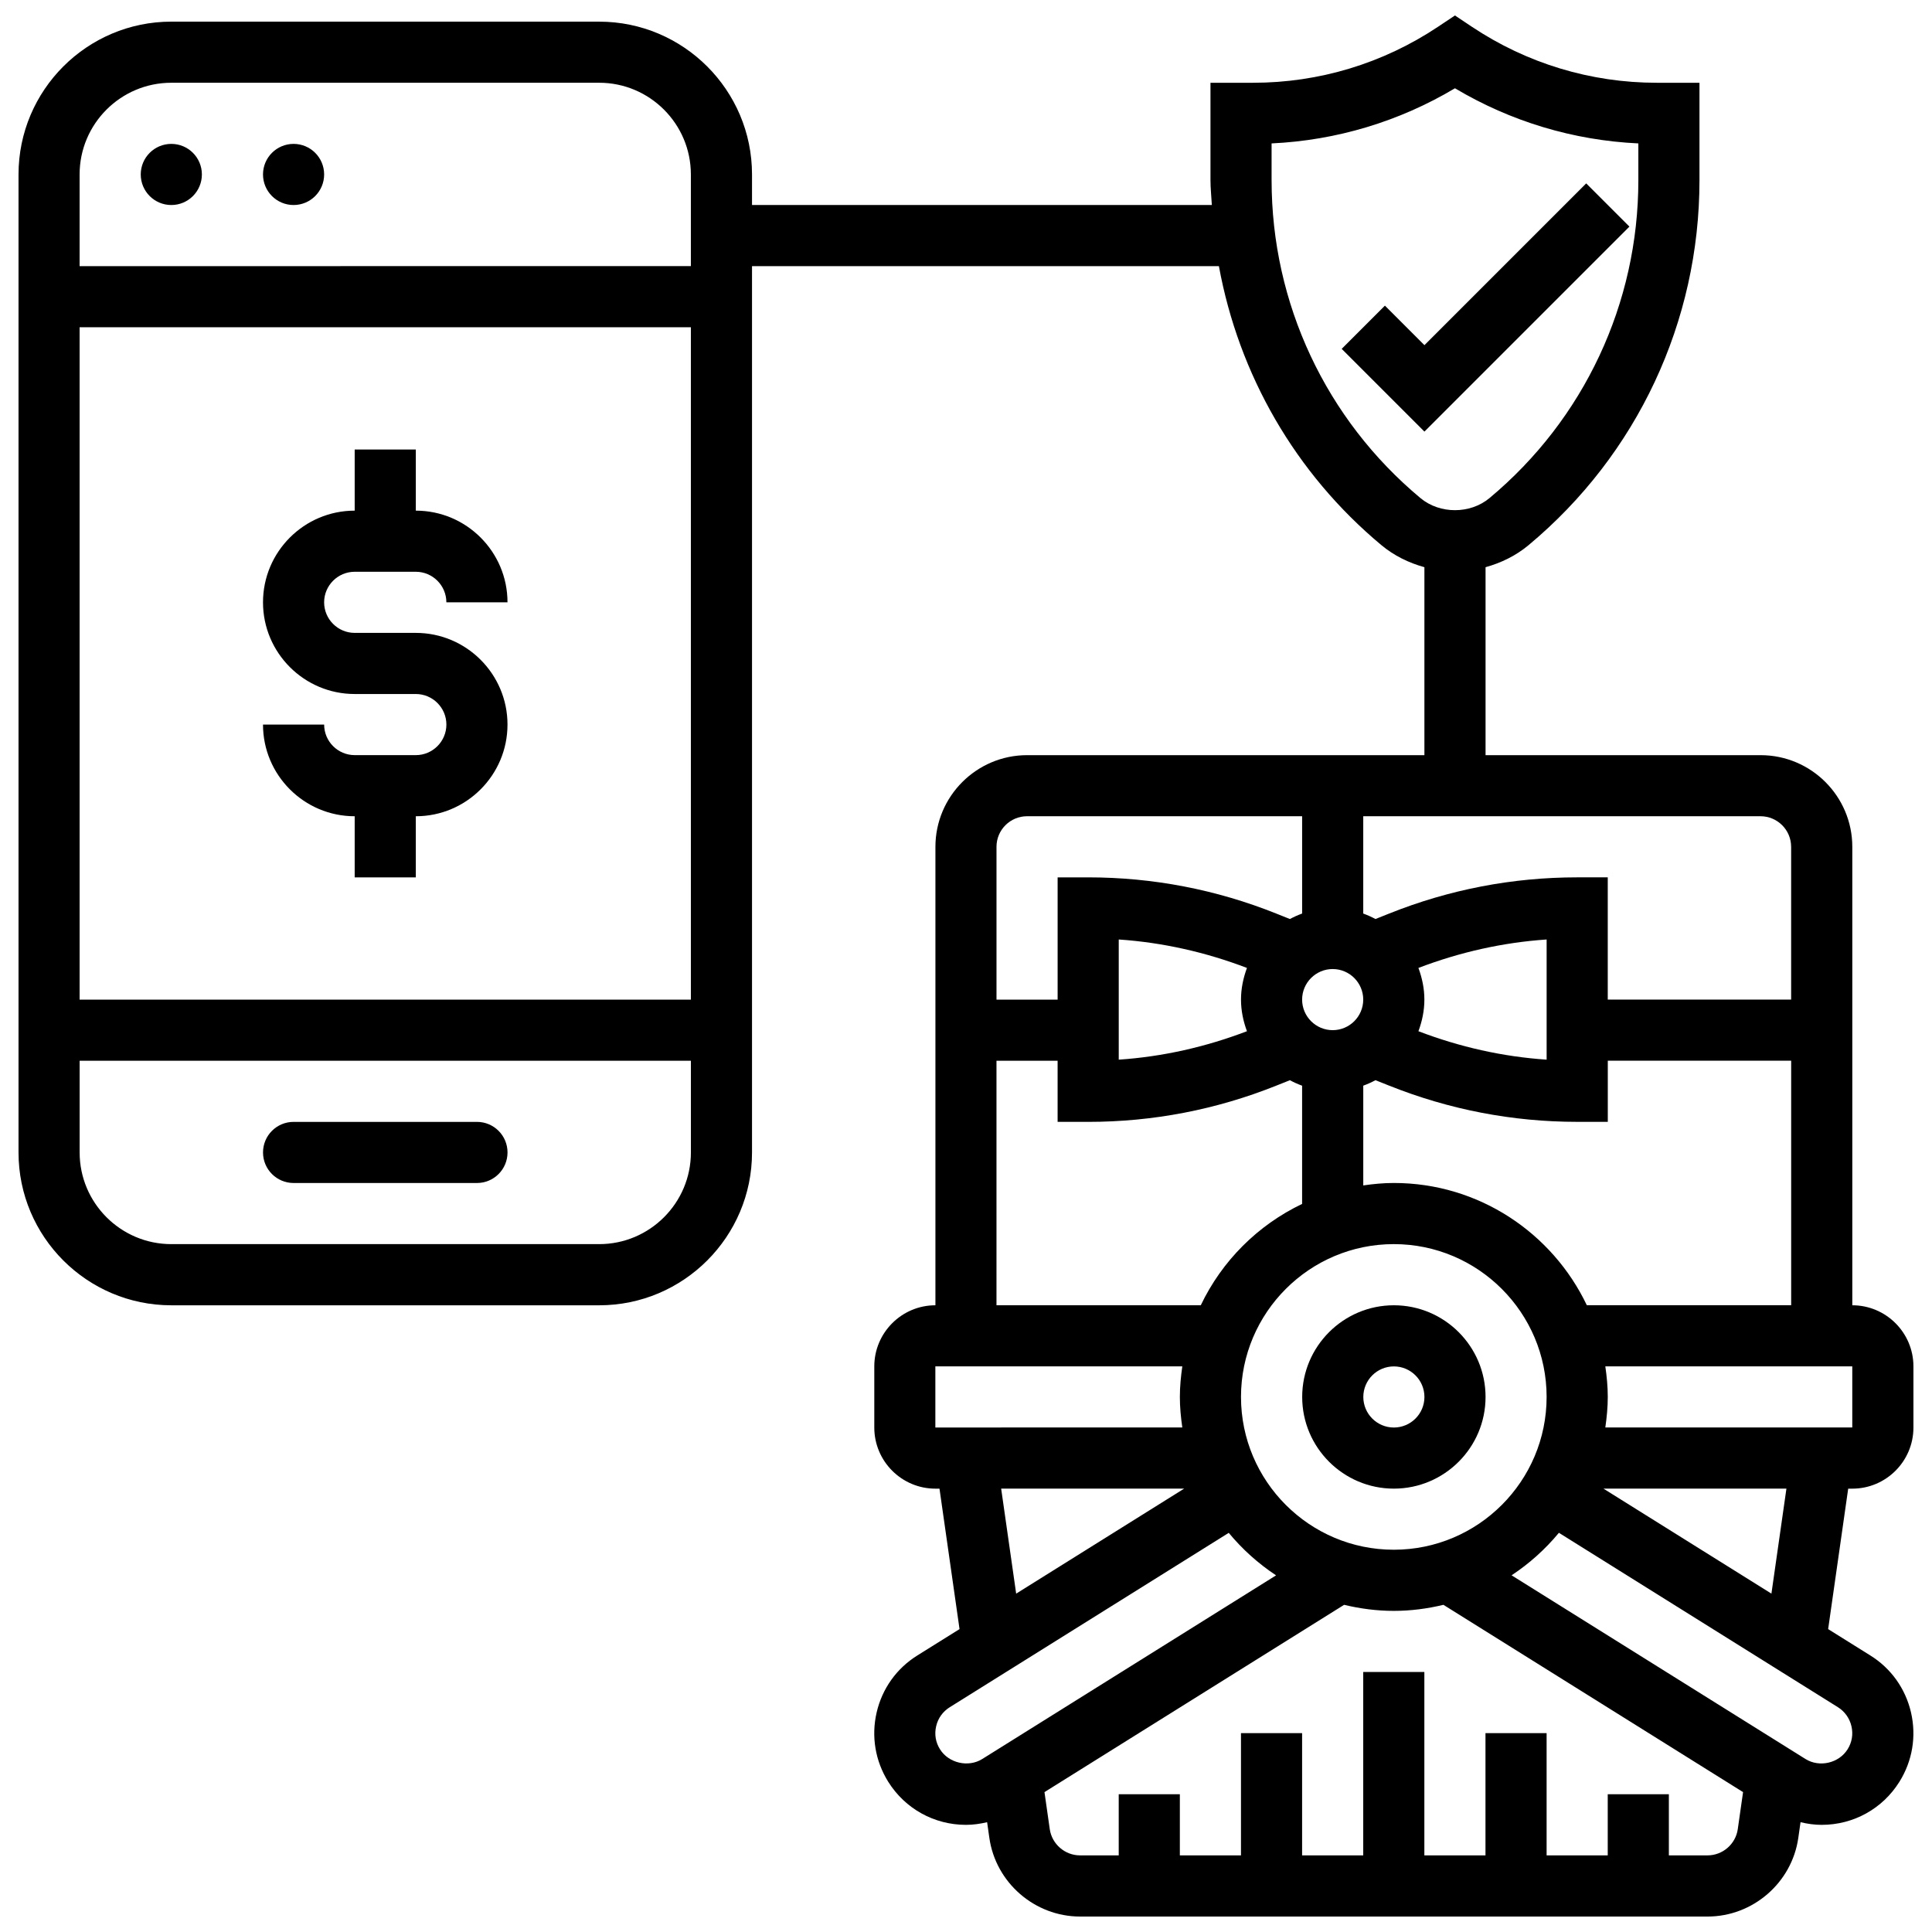 <?xml version="1.0" encoding="UTF-8"?>
<!-- Uploaded to: SVG Find, www.svgrepo.com, Generator: SVG Find Mixer Tools -->
<svg width="800px" height="800px" version="1.1" viewBox="144 144 512 512" xmlns="http://www.w3.org/2000/svg">
 <defs>
  <clipPath id="a">
   <path d="m148.09 148.09h503.81v503.81h-503.81z"/>
  </clipPath>
 </defs>
 <path d="m238 327.92h16.199c4.461 0 8.098 3.637 8.098 8.098 0 4.461-3.637 8.098-8.098 8.098h-16.199c-4.461 0-8.098-3.637-8.098-8.098h-16.203c0 13.398 10.902 24.297 24.297 24.297v16.199h16.199v-16.199c13.398 0 24.297-10.902 24.297-24.297 0-13.398-10.902-24.297-24.297-24.297h-16.199c-4.461 0-8.098-3.637-8.098-8.098s3.637-8.098 8.098-8.098h16.199c4.461 0 8.098 3.637 8.098 8.098h16.199c0-13.398-10.902-24.297-24.297-24.297v-16.199h-16.199v16.199c-13.398 0-24.297 10.902-24.297 24.297s10.902 24.297 24.301 24.297z"/>
 <path d="m270.4 441.31h-48.598c-4.473 0-8.098 3.621-8.098 8.098 0 4.481 3.629 8.098 8.098 8.098h48.598c4.473 0 8.098-3.621 8.098-8.098 0-4.477-3.629-8.098-8.098-8.098z"/>
 <path d="m197.5 190.23c0 4.473-3.625 8.102-8.098 8.102s-8.102-3.629-8.102-8.102c0-4.473 3.629-8.098 8.102-8.098s8.098 3.625 8.098 8.098"/>
 <path d="m229.9 190.23c0 4.473-3.625 8.102-8.098 8.102-4.473 0-8.102-3.629-8.102-8.102 0-4.473 3.629-8.098 8.102-8.098 4.473 0 8.098 3.625 8.098 8.098"/>
 <path d="m564.36 192.6-42.871 42.871-10.473-10.473-11.453 11.453 21.926 21.926 54.324-54.324z"/>
 <g clip-path="url(#a)">
  <path d="m634.88 538.51c8.934 0 16.199-7.266 16.199-16.199v-16.199c0-8.934-7.266-16.199-16.199-16.199v-121.49c0-13.398-10.902-24.297-24.297-24.297h-72.895v-49.812c4.148-1.148 8.066-3.062 11.402-5.848 28.785-23.984 45.289-59.234 45.289-96.695v-25.836h-11.301c-17.504 0-34.449-5.129-49.012-14.84l-4.484-2.996-4.496 2.996c-14.562 9.711-31.508 14.84-49.012 14.84h-11.285v25.836c0 2.203 0.25 4.375 0.363 6.562h-121.86v-8.098c0-22.332-18.168-40.496-40.496-40.496l-113.39-0.004c-22.332 0-40.496 18.168-40.496 40.496v259.19c0 22.332 18.168 40.496 40.496 40.496h113.39c22.332 0 40.496-18.168 40.496-40.496v-234.89h123.73c5.258 28.715 20.207 54.891 43.059 73.934 3.336 2.785 7.258 4.699 11.402 5.848v49.812h-105.29c-13.398 0-24.297 10.902-24.297 24.297v121.49c-8.934 0-16.199 7.266-16.199 16.199v16.199c0 8.934 7.266 16.199 16.199 16.199h1.078l5.312 37.219-11.152 6.965c-5.516 3.426-9.355 8.805-10.82 15.145-1.457 6.324-0.363 12.836 3.07 18.344 4.473 7.152 12.184 11.422 20.613 11.422 1.902 0 3.773-0.273 5.598-0.703l0.59 4.148c1.691 11.891 12.035 20.855 24.047 20.855h166.29c12.012 0 22.355-8.965 24.047-20.855l0.59-4.148c1.832 0.438 3.695 0.703 5.598 0.703 8.441 0 16.141-4.269 20.613-11.422 3.434-5.508 4.527-12.012 3.07-18.344-1.465-6.344-5.305-11.719-10.797-15.129l-11.168-6.981 5.312-37.219zm-445.48-372.58h113.39c13.398 0 24.297 10.902 24.297 24.297v24.297l-161.99 0.004v-24.297c0-13.406 10.902-24.301 24.301-24.301zm137.69 64.797v178.19h-161.99v-178.19zm-24.297 242.98h-113.39c-13.398 0-24.297-10.902-24.297-24.297v-24.297h161.99v24.297c-0.004 13.398-10.906 24.297-24.301 24.297zm178.19-281.95v-9.75c17.195-0.801 33.816-5.801 48.598-14.613 14.781 8.812 31.402 13.809 48.598 14.613v9.75c0 32.641-14.387 63.355-39.461 84.25-5.117 4.262-13.152 4.262-18.273 0-25.074-20.902-39.461-51.609-39.461-84.25zm153.89 330.54h-65.445c0.379-2.656 0.648-5.348 0.648-8.098 0-2.754-0.266-5.441-0.648-8.098l65.445-0.004zm-121.5 32.398c-22.332 0-40.496-18.168-40.496-40.496 0-22.332 18.168-40.496 40.496-40.496 22.332 0 40.496 18.168 40.496 40.496 0.004 22.332-18.164 40.496-40.496 40.496zm-16.199-153.89c4.461 0 8.098 3.637 8.098 8.098 0 4.473-3.637 8.098-8.098 8.098s-8.098-3.629-8.098-8.098 3.637-8.098 8.098-8.098zm22.723-0.293c10.949-4.18 22.34-6.746 33.977-7.539v31.848c-11.648-0.785-23.027-3.352-33.977-7.539 0.973-2.625 1.578-5.426 1.578-8.383 0-2.957-0.609-5.762-1.578-8.387zm-45.441 16.77c-10.949 4.18-22.332 6.754-33.977 7.539v-31.848c11.648 0.793 23.027 3.359 33.977 7.539-0.969 2.633-1.578 5.43-1.578 8.395 0 2.953 0.609 5.758 1.578 8.375zm90.07 72.617c-9.121-19.125-28.59-32.398-51.148-32.398-2.754 0-5.441 0.266-8.098 0.648v-26.438c1.125-0.406 2.195-0.891 3.238-1.449l3.598 1.434c15.922 6.367 32.707 9.605 49.867 9.605h8.098v-16.199h48.598v64.797zm54.145-121.49v40.496h-48.598v-32.398h-8.098c-17.164 0-33.938 3.231-49.859 9.605l-3.602 1.438c-1.043-0.559-2.113-1.043-3.238-1.449v-25.789h105.29c4.465 0 8.102 3.629 8.102 8.098zm-202.49-8.098h72.895v25.789c-1.125 0.406-2.195 0.891-3.238 1.449l-3.59-1.434c-15.922-6.375-32.707-9.605-49.867-9.605h-8.098v32.398h-16.199v-40.496c-0.004-4.473 3.633-8.102 8.098-8.102zm-8.102 64.797h16.199v16.199h8.098c17.164 0 33.938-3.231 49.859-9.605l3.598-1.434c1.043 0.559 2.113 1.043 3.238 1.449v31.336c-11.746 5.606-21.246 15.105-26.852 26.852l-54.141-0.004zm-16.199 80.992h65.445c-0.379 2.656-0.648 5.348-0.648 8.098 0 2.754 0.266 5.441 0.648 8.098l-65.445 0.004zm17.438 32.398h48.5l-44.523 27.832zm-16.207 69.082c-1.168-1.855-1.516-3.969-1.02-6.113 0.484-2.106 1.758-3.887 3.606-5.039l73.934-46.207c3.59 4.348 7.824 8.141 12.539 11.266l-77.895 48.688c-3.648 2.266-8.863 1.094-11.164-2.594zm203.41 28.113h-10.254v-16.199h-16.199v16.199h-16.199v-32.398h-16.199v32.398h-16.199v-48.598h-16.199v48.598h-16.199v-32.398h-16.199v32.398h-16.199v-16.199h-16.199v16.199h-10.254c-4 0-7.453-2.988-8.02-6.949l-1.402-9.816 79.406-49.633c4.227 1.012 8.617 1.605 13.16 1.605 4.543 0 8.926-0.59 13.16-1.605l79.406 49.633-1.402 9.816c-0.555 3.961-4.008 6.949-8.008 6.949zm38.133-34.227c0.492 2.144 0.145 4.254-1.02 6.113-2.301 3.684-7.469 4.891-11.176 2.566l-77.871-48.672c4.715-3.125 8.949-6.918 12.539-11.266l73.949 46.223c1.82 1.145 3.09 2.93 3.578 5.035zm-21.207-35.137-44.523-27.832h48.5z"/>
 </g>
 <path d="m513.39 489.91c-13.398 0-24.297 10.902-24.297 24.297 0 13.398 10.902 24.297 24.297 24.297 13.398 0 24.297-10.902 24.297-24.297 0.004-13.395-10.898-24.297-24.297-24.297zm0 32.398c-4.461 0-8.098-3.629-8.098-8.098 0-4.473 3.637-8.098 8.098-8.098 4.461 0 8.098 3.629 8.098 8.098 0.004 4.469-3.633 8.098-8.098 8.098z"/>
</svg>